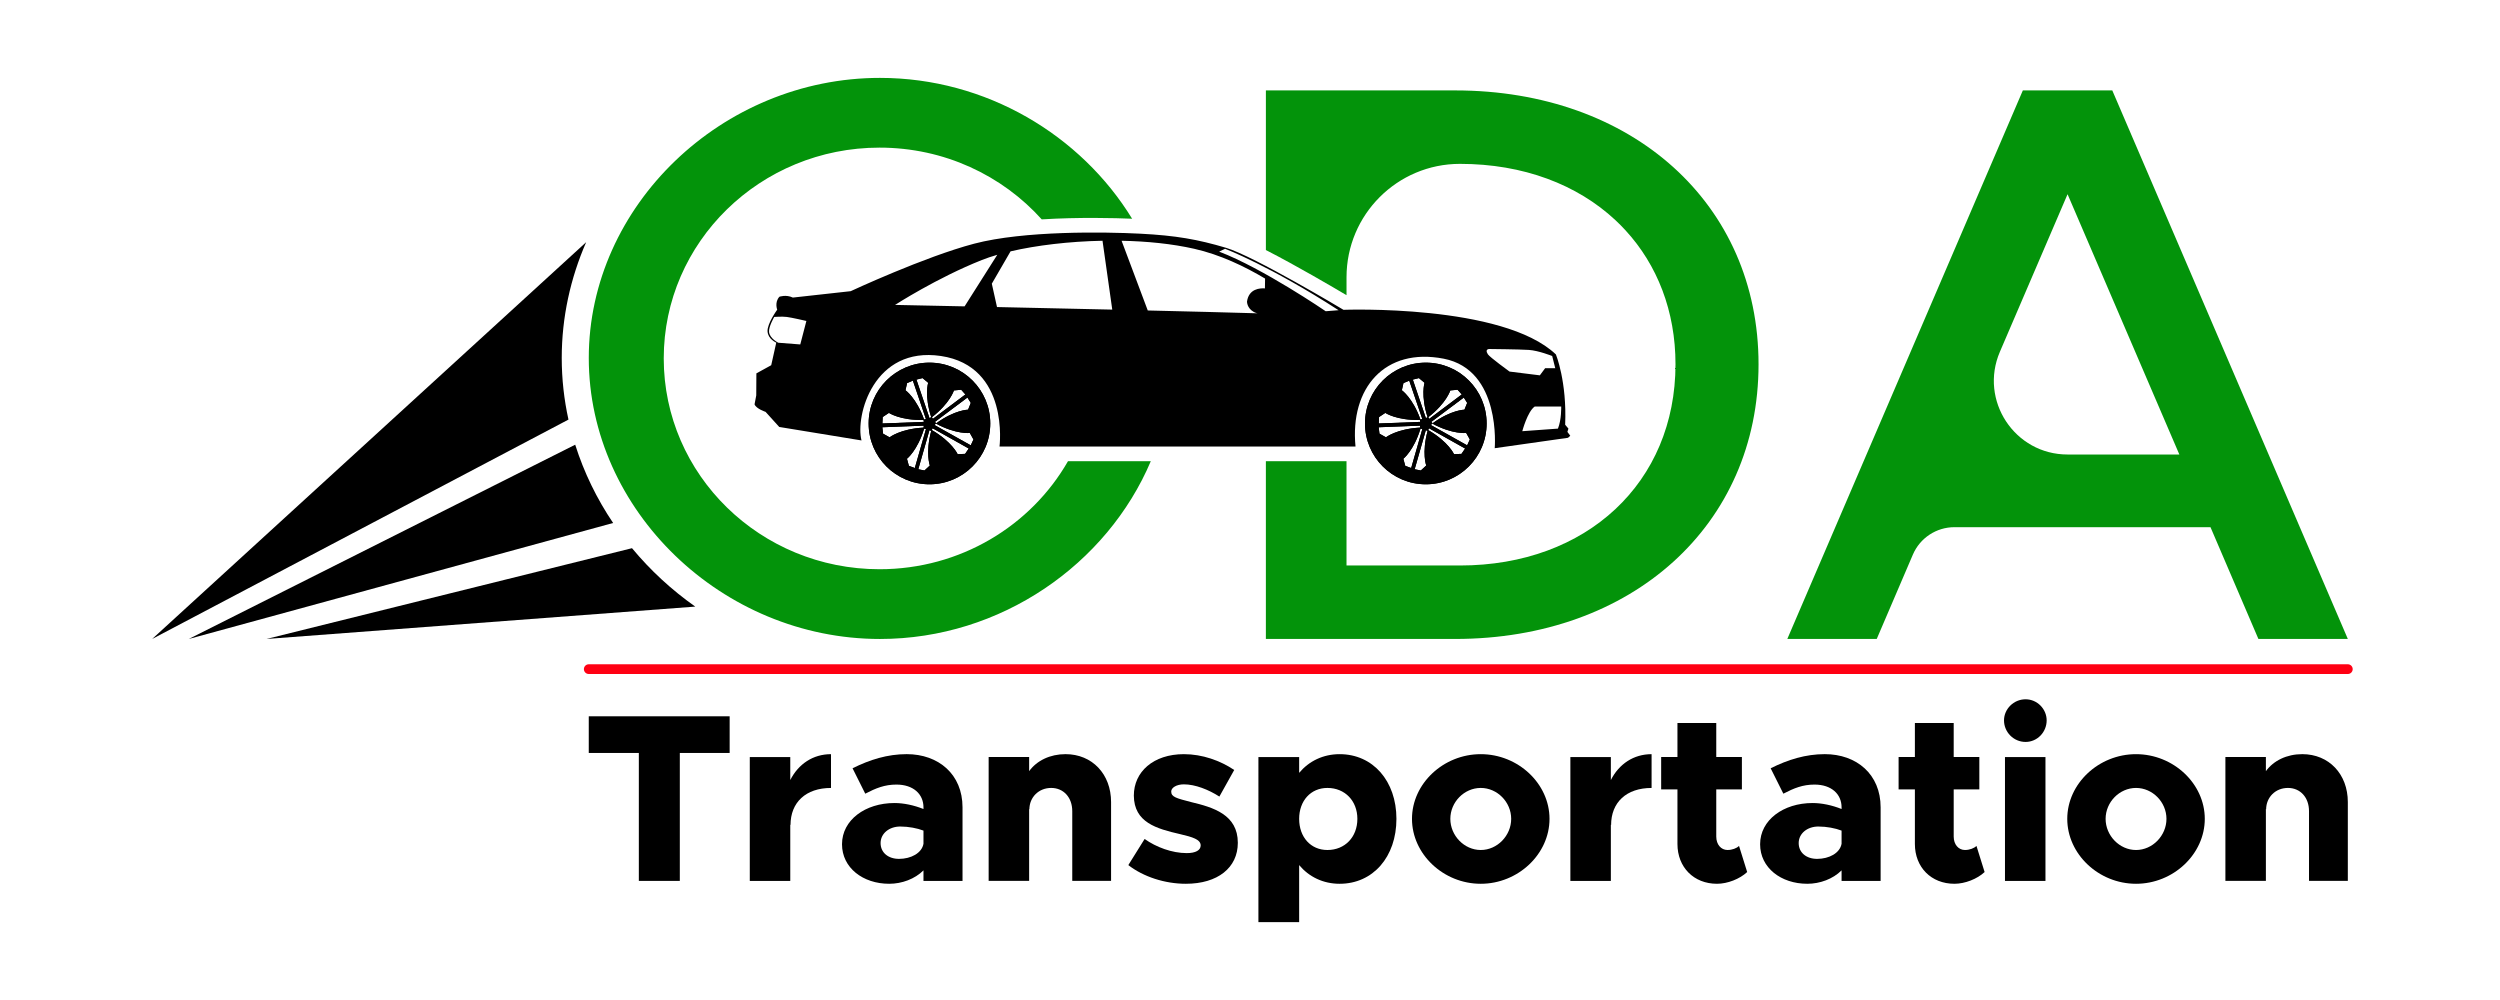 <?xml version="1.0" encoding="utf-8"?>
<!-- Generator: Adobe Illustrator 28.2.0, SVG Export Plug-In . SVG Version: 6.00 Build 0)  -->
<svg version="1.1" id="Layer_1" xmlns="http://www.w3.org/2000/svg" xmlns:xlink="http://www.w3.org/1999/xlink" x="0px" y="0px"
	 viewBox="0 0 2000 800" style="enable-background:new 0 0 2000 800;" xml:space="preserve">
<style type="text/css">
	.st0{fill:#FF0013;}
	.st1{fill:#03930A;}
	.st2{fill-rule:evenodd;clip-rule:evenodd;fill:#FF0013;}
	.st3{fill:#006838;}
	.st4{fill:#6D3600;}
	.st5{fill:url(#SVGID_1_);}
	.st6{fill:url(#SVGID_00000124877625690915020080000000316971567655670408_);}
	.st7{fill:#FF930A;}
	.st8{fill:none;}
	.st9{fill:none;stroke:#FFFFFF;stroke-width:9.264;stroke-miterlimit:10;}
	.st10{fill:none;stroke:#FF0013;stroke-width:7.794;stroke-linecap:round;stroke-miterlimit:10;}
</style>
<g>
	<g>
		<path d="M511.07,602.37h-40.06v-29.33h112.71v29.33h-39.87v102.35h-32.78V602.37z"/>
		<path d="M664.8,603.33v27.03c-20.13,0-32.39,11.5-32.39,29.71l-0.19-0.38v45.04h-32.39v-99.1h32.39v18.4
			C638.73,611.19,650.42,603.33,664.8,603.33z"/>
		<path d="M770.02,645.88v58.84h-31.24v-8.43c-6.9,6.9-17.25,10.73-27.41,10.73c-21.08,0-37.76-12.84-37.76-31.63
			c0-19.36,18.59-32.97,41.98-32.97c7.28,0,15.53,1.72,23.19,4.79v-1.34c0-10.54-8.05-18.21-21.66-18.21
			c-9.39,0-16.48,2.88-24.92,7.28l-10.16-20.32c13.8-6.9,27.98-11.31,43.32-11.31C750.85,603.33,770.02,619.43,770.02,645.88z
			 M738.78,675.02v-10.54c-4.98-1.92-11.88-3.26-18.59-3.26c-8.82,0-15.72,5.56-15.72,13.23c0,7.67,6.13,12.65,14.76,12.65
			C728.81,687.09,737.44,682.49,738.78,675.02z"/>
		<path d="M888.86,641.66v63.06h-31.05v-55.78c0-10.93-6.9-18.59-16.87-18.59c-9.97,0-17.44,7.47-17.44,17.25l-0.19-0.57v57.69
			h-32.39v-99.1h32.39v11.31c6.13-8.43,16.68-13.61,29.13-13.61C873.72,603.33,888.86,619.24,888.86,641.66z"/>
		<path d="M902.66,692.07l13.03-20.89c9.2,6.52,21.85,11.31,33.73,11.31c7.09,0,11.12-2.3,11.12-6.13c0-4.79-6.52-6.71-16.29-9.01
			c-19.17-4.41-36.99-9.39-37.18-30.86c0-18.98,15.53-33.16,40.06-33.16c14.76,0,29.13,5.17,40.25,12.65l-11.88,21.28
			c-8.63-5.56-19.36-9.78-28.37-9.78c-5.94,0-10.16,2.68-10.16,5.75c0,4.41,4.22,5.37,15.91,8.43c17.63,4.22,37.38,9.97,37.38,32.58
			c0,19.93-16.1,32.78-41.59,32.78C931.98,707.03,914.73,701.47,902.66,692.07z"/>
		<path d="M1117.14,655.08c0,30.48-18.78,51.94-45.43,51.94c-13.23,0-24.53-5.56-32.39-14.95v45.62h-32.59V605.63h32.59v12.65
			c7.86-9.39,19.17-14.95,32.39-14.95C1098.35,603.33,1117.14,624.8,1117.14,655.08z M1085.9,655.08c0-14.38-9.97-24.73-23.96-24.73
			c-13.42,0-22.62,10.35-22.62,24.73c0,14.57,9.2,24.92,22.62,24.92C1075.93,680,1085.9,669.65,1085.9,655.08z"/>
		<path d="M1129.59,655.08c0-28.18,25.11-51.75,55.01-51.75c29.9,0,55.01,23.58,55.01,51.75c0,28.18-25.11,51.94-55.01,51.94
			C1154.7,707.03,1129.59,683.26,1129.59,655.08z M1208.95,655.08c0-13.42-11.12-24.73-24.34-24.73
			c-13.23,0-24.34,11.31-24.34,24.73c0,13.42,11.12,24.92,24.34,24.92C1197.83,680,1208.95,668.5,1208.95,655.08z"/>
		<path d="M1321.27,603.33v27.03c-20.13,0-32.39,11.5-32.39,29.71l-0.19-0.38v45.04h-32.39v-99.1h32.39v18.4
			C1295.2,611.19,1306.89,603.33,1321.27,603.33z"/>
		<path d="M1397.74,697.63c-5.94,5.56-15.72,9.39-24.15,9.39c-18.59,0-31.63-13.23-31.63-31.82v-43.7h-13.03v-25.88h13.03v-27.22
			h31.05v27.22h20.51v25.88h-20.51v37.76c0,6.33,3.83,10.73,9.01,10.73c3.64,0,7.28-1.34,9.2-3.26L1397.74,697.63z"/>
		<path d="M1504.5,645.88v58.84h-31.24v-8.43c-6.9,6.9-17.25,10.73-27.41,10.73c-21.08,0-37.76-12.84-37.76-31.63
			c0-19.36,18.59-32.97,41.98-32.97c7.28,0,15.53,1.72,23.19,4.79v-1.34c0-10.54-8.05-18.21-21.66-18.21
			c-9.39,0-16.48,2.88-24.92,7.28l-10.16-20.32c13.8-6.9,27.98-11.31,43.32-11.31C1485.34,603.33,1504.5,619.43,1504.5,645.88z
			 M1473.26,675.02v-10.54c-4.98-1.92-11.88-3.26-18.59-3.26c-8.82,0-15.72,5.56-15.72,13.23c0,7.67,6.13,12.65,14.76,12.65
			C1463.29,687.09,1471.92,682.49,1473.26,675.02z"/>
		<path d="M1587.69,697.63c-5.94,5.56-15.72,9.39-24.15,9.39c-18.59,0-31.63-13.23-31.63-31.82v-43.7h-13.03v-25.88h13.03v-27.22
			h31.05v27.22h20.51v25.88h-20.51v37.76c0,6.33,3.83,10.73,9.01,10.73c3.64,0,7.28-1.34,9.2-3.26L1587.69,697.63z"/>
		<path d="M1603.21,576.3c0-9.01,7.67-16.87,17.25-16.87c9.39,0,16.87,7.86,16.87,16.87c0,9.39-7.48,17.25-16.87,17.25
			C1610.88,593.55,1603.21,585.69,1603.21,576.3z M1603.98,605.63h32.39v99.1h-32.39V605.63z"/>
		<path d="M1653.81,655.08c0-28.18,25.11-51.75,55.01-51.75s55.01,23.58,55.01,51.75c0,28.18-25.11,51.94-55.01,51.94
			S1653.81,683.26,1653.81,655.08z M1733.17,655.08c0-13.42-11.12-24.73-24.34-24.73s-24.34,11.31-24.34,24.73
			c0,13.42,11.12,24.92,24.34,24.92S1733.17,668.5,1733.17,655.08z"/>
		<path d="M1878.26,641.66v63.06h-31.05v-55.78c0-10.93-6.9-18.59-16.87-18.59s-17.44,7.47-17.44,17.25l-0.19-0.57v57.69h-32.39
			v-99.1h32.39v11.31c6.13-8.43,16.68-13.61,29.14-13.61C1863.12,603.33,1878.26,619.24,1878.26,641.66z"/>
	</g>
	<g>
		<path class="st1" d="M1768.39,421.74h-204.82c-14.48,0-27.57,8.63-33.27,21.94l-28.92,67.49h-71.54l188.44-438.85h71.54
			l188.44,438.85h-71.54L1768.39,421.74z M1743.48,363.61l-89.43-208.24l-54.14,126.07c-16.7,38.89,11.82,82.17,54.14,82.17H1743.48
			z"/>
		<g>
			<path d="M1253.92,345.5l0.82-2.61l-2.61-3.1c1.47-34.62-7.4-56.23-7.4-56.23c-42.46-40.5-169.95-35.71-169.95-35.71
				s-71.53-42.95-94.06-49.64c-22.54-6.7-40.01-9.8-68.59-11.27c-28.58-1.47-93.08-2.45-132.77,8c-39.68,10.45-98.8,38-98.8,38
				l-46.27,5.12c-5.55-2.61-10.78-0.65-10.78-0.65c-4.03,4.46-1.74,10.34-1.74,10.34s-8.17,11.21-7.73,17.42
				c0.44,6.21,6.97,8.93,6.97,8.93l-4.03,18.07l-11.87,6.53L605,316.32l-1.36,7.13c1.31,3.59,8.82,6.04,8.82,6.04l10.94,12.08
				l65.81,10.78c-5.06-19.6,9.63-75.61,63.53-67.56c55.13,8.24,46.87,72.46,46.87,72.46h284.8c-4.57-46.87,23.52-79.44,70.55-70.3
				c46.31,9,40.82,71.61,40.82,71.61l58.63-8.33l1.8-1.63L1253.92,345.5z M640.22,275.55l-17.58-1.36c0,0-6.8-3.3-7.4-8.58
				c-0.47-4.13,4.13-12.05,4.13-12.05s6.21-0.49,10.12,0c3.92,0.49,15.62,3.21,15.62,3.21L640.22,275.55z M771.68,245.09
				c-33.25-0.71-55.63-1.16-55.63-1.16s33.31-21.56,69.46-35.93c3.68-1.46,7.81-2.86,12.31-4.17L771.68,245.09z M797.6,245.64
				l-4.15-18.69l14.99-25.87c20.71-4.82,46.84-7.97,73.57-8.48l7.8,55.09C857.74,246.96,825.47,246.24,797.6,245.64z
				 M1011.94,230.72c-3.84-0.3-12.8,0.16-14.33,10.43c0,0-0.25,5.3,5.55,8.49c0.74,0.42,1.71,0.74,2.81,1.01
				c-24.14-0.71-55.09-1.5-87.75-2.27h-0.01l-20.94-55.77c20.24,0.39,40.29,2.39,58.08,6.41c20.76,4.69,40.49,14.16,56.71,23.83
				L1011.94,230.72z M1060.57,248.99c0,0-50.13-34.29-85.24-47.68l4.74-2.29c0,0,36.04,13.77,90.8,49.15L1060.57,248.99z
				 M1190.31,283.45c-1.55-2.37-1.31-4,0.9-4.25c0,0,24.17,0.24,31.84,0.73c7.68,0.49,18.7,4.87,18.7,4.87l2.45,9.75h-8.08
				l-4.25,5.72l-24.25-3.02C1207.62,297.25,1191.86,285.81,1190.31,283.45z M1246.35,342.89l-28.52,2.07c0,0,4.14-15.68,9.91-19.71
				h21.23C1248.96,325.25,1249.29,335.7,1246.35,342.89z"/>
			<path d="M743.56,290.12c-26.88,0-48.66,21.79-48.66,48.66c0,26.88,21.79,48.66,48.66,48.66c26.88,0,48.66-21.79,48.66-48.66
				C792.22,311.91,770.43,290.12,743.56,290.12z M776.64,322.31l-2.18,5.43c0,0-10.61,0.11-25.48,10.89l-1.05-1.12l26.02-19.48
				L776.64,322.31z M763.14,312.35l5.83-0.56l3.35,3.78l-26.01,19.5l-0.78-1.32C760.05,322.51,763.14,312.35,763.14,312.35z
				 M725.66,306.49l4.63-2.01l10.47,30.78l-1.5,0.33c-6.18-17.29-14.88-23.38-14.88-23.38L725.66,306.49z M706.15,333.62l4.99-3.31
				c0,0,8.96,6.08,27.69,5.65l0.23,1.55l-33.15,1.27L706.15,333.62z M706.47,346.94l-0.61-5.13l33.15-1.29l-0.12,1.57
				c-18.71,1.02-27.21,7.77-27.21,7.77L706.47,346.94z M727.11,372.66l-1.55-5.65c0,0,8.39-6.51,13.72-24.07l1.51,0.25l-8.95,31.25
				L727.11,372.66z M743.88,372.42l-4.3,3.97l-4.95-0.98l8.93-31.26l1.42,0.58C740.21,362.46,743.88,372.42,743.88,372.42z
				 M743.59,334.46l-10.45-30.78l4.9-1.22l4.49,3.76c0,0-3.18,10.12,2.45,27.6L743.59,334.46z M772.09,363.1l-5.98,0.22
				c0,0-4.47-9.87-20.66-19.28l0.61-1.45l28.93,16.23L772.09,363.1z M776.62,356.27l-28.94-16.21l0.92-1.27
				c16.49,8.9,27.26,7.58,27.26,7.58l2.92,5.21L776.62,356.27z"/>
			<path d="M743.56,290.12c-26.88,0-48.66,21.79-48.66,48.66c0,26.88,21.79,48.66,48.66,48.66c26.88,0,48.66-21.79,48.66-48.66
				C792.22,311.91,770.43,290.12,743.56,290.12z M776.64,322.31l-2.18,5.43c0,0-10.61,0.11-25.48,10.89l-1.05-1.12l26.02-19.48
				L776.64,322.31z M763.14,312.35l5.83-0.56l3.35,3.78l-26.01,19.5l-0.78-1.32C760.05,322.51,763.14,312.35,763.14,312.35z
				 M725.66,306.49l4.63-2.01l10.47,30.78l-1.5,0.33c-6.18-17.29-14.88-23.38-14.88-23.38L725.66,306.49z M706.15,333.62l4.99-3.31
				c0,0,8.96,6.08,27.69,5.65l0.23,1.55l-33.15,1.27L706.15,333.62z M706.47,346.94l-0.61-5.13l33.15-1.29l-0.12,1.57
				c-18.71,1.02-27.21,7.77-27.21,7.77L706.47,346.94z M727.11,372.66l-1.55-5.65c0,0,8.39-6.51,13.72-24.07l1.51,0.25l-8.95,31.25
				L727.11,372.66z M743.88,372.42l-4.3,3.97l-4.95-0.98l8.93-31.26l1.42,0.58C740.21,362.46,743.88,372.42,743.88,372.42z
				 M743.59,334.46l-10.45-30.78l4.9-1.22l4.49,3.76c0,0-3.18,10.12,2.45,27.6L743.59,334.46z M772.09,363.1l-5.98,0.22
				c0,0-4.47-9.87-20.66-19.28l0.61-1.45l28.93,16.23L772.09,363.1z M776.62,356.27l-28.94-16.21l0.92-1.27
				c16.49,8.9,27.26,7.58,27.26,7.58l2.92,5.21L776.62,356.27z"/>
			<path d="M1140.65,290.12c-26.88,0-48.66,21.79-48.66,48.66c0,26.88,21.79,48.66,48.66,48.66s48.66-21.79,48.66-48.66
				C1189.32,311.91,1167.53,290.12,1140.65,290.12z M1173.74,322.31l-2.18,5.43c0,0-10.61,0.11-25.48,10.89l-1.05-1.12l26.02-19.48
				L1173.74,322.31z M1160.24,312.35l5.83-0.56l3.35,3.78l-26.01,19.5l-0.78-1.32C1157.15,322.51,1160.24,312.35,1160.24,312.35z
				 M1122.76,306.49l4.63-2.01l10.47,30.78l-1.5,0.33c-6.18-17.29-14.88-23.38-14.88-23.38L1122.76,306.49z M1103.25,333.62
				l4.99-3.31c0,0,8.96,6.08,27.69,5.65l0.23,1.55l-33.15,1.27L1103.25,333.62z M1103.57,346.94l-0.61-5.13l33.15-1.29l-0.12,1.57
				c-18.71,1.02-27.21,7.77-27.21,7.77L1103.57,346.94z M1124.21,372.66l-1.55-5.65c0,0,8.39-6.51,13.72-24.07l1.51,0.25
				l-8.95,31.25L1124.21,372.66z M1140.98,372.42l-4.3,3.97l-4.95-0.98l8.93-31.26l1.42,0.58
				C1137.31,362.46,1140.98,372.42,1140.98,372.42z M1140.69,334.46l-10.45-30.78l4.9-1.22l4.49,3.76c0,0-3.18,10.12,2.45,27.6
				L1140.69,334.46z M1169.19,363.1l-5.98,0.22c0,0-4.47-9.87-20.66-19.28l0.61-1.45l28.93,16.23L1169.19,363.1z M1173.72,356.27
				l-28.94-16.21l0.92-1.27c16.49,8.9,27.26,7.58,27.26,7.58l2.92,5.21L1173.72,356.27z"/>
			<path d="M1140.65,290.12c-26.88,0-48.66,21.79-48.66,48.66c0,26.88,21.79,48.66,48.66,48.66s48.66-21.79,48.66-48.66
				C1189.32,311.91,1167.53,290.12,1140.65,290.12z M1173.74,322.31l-2.18,5.43c0,0-10.61,0.11-25.48,10.89l-1.05-1.12l26.02-19.48
				L1173.74,322.31z M1160.24,312.35l5.83-0.56l3.35,3.78l-26.01,19.5l-0.78-1.32C1157.15,322.51,1160.24,312.35,1160.24,312.35z
				 M1122.76,306.49l4.63-2.01l10.47,30.78l-1.5,0.33c-6.18-17.29-14.88-23.38-14.88-23.38L1122.76,306.49z M1103.25,333.62
				l4.99-3.31c0,0,8.96,6.08,27.69,5.65l0.23,1.55l-33.15,1.27L1103.25,333.62z M1103.57,346.94l-0.61-5.13l33.15-1.29l-0.12,1.57
				c-18.71,1.02-27.21,7.77-27.21,7.77L1103.57,346.94z M1124.21,372.66l-1.55-5.65c0,0,8.39-6.51,13.72-24.07l1.51,0.25
				l-8.95,31.25L1124.21,372.66z M1140.98,372.42l-4.3,3.97l-4.95-0.98l8.93-31.26l1.42,0.58
				C1137.31,362.46,1140.98,372.42,1140.98,372.42z M1140.69,334.46l-10.45-30.78l4.9-1.22l4.49,3.76c0,0-3.18,10.12,2.45,27.6
				L1140.69,334.46z M1169.19,363.1l-5.98,0.22c0,0-4.47-9.87-20.66-19.28l0.61-1.45l28.93,16.23L1169.19,363.1z M1173.72,356.27
				l-28.94-16.21l0.92-1.27c16.49,8.9,27.26,7.58,27.26,7.58l2.92,5.21L1173.72,356.27z"/>
		</g>
		<g>
			<path class="st8" d="M1097.93,350.2c0-0.04-0.01-0.08-0.03-0.12l0.01,0.1L1097.93,350.2z"/>
			<rect x="1077.21" y="368.95" class="st8" width="0.01" height="83.44"/>
			<path class="st8" d="M1077.22,221.8c0-50.1,40.61-90.71,90.71-90.71h0c55.48,0,101.82,19.83,132.44,53.12
				c-2.59-2.82-5.3-5.55-8.11-8.17c-30.42-28.34-73.53-44.96-124.32-44.96C1117.83,131.09,1077.21,171.71,1077.22,221.8l-0.01,14.26
				c0,0,0,0,0.01,0V221.8z"/>
			<path class="st8" d="M1167.93,131.09L1167.93,131.09c-50.1,0-90.71,40.61-90.71,90.71v14.26c26.21-0.61,133.31-0.52,174.76,39.03
				l1.81,1.71l0.95,2.3c0.38,0.9,9.05,22.29,8.42,56.57l3.87,4.57l-0.97,3.09l5.03,6.83l-12.26,11.13l-67.88,9.65
				c-10.92,17.39-30.02,28.19-51.07,28.19c-21.91,0-41.66-11.74-52.27-30.19h-10.36v83.44h90.71
				c101.57,0,172.46-66.43,172.46-160.97c0-42.6-14.6-79.55-40.03-107.21C1269.74,150.92,1223.41,131.09,1167.93,131.09z"/>
			<path class="st1" d="M1164.1,72.33h-151.39v127.71c24.6,12.59,54.11,29.94,64.34,36.02h0.17V221.8
				c0-50.09,40.62-90.71,90.72-90.71c50.79,0,93.9,16.61,124.32,44.96c2.81,2.62,5.52,5.35,8.11,8.17
				c25.44,27.66,40.03,64.61,40.03,107.21c0,94.54-70.91,160.97-172.47,160.97h-90.71v-0.01h-0.01v-83.44h-64.51v142.22h151.39
				c141.81,0,242.74-91.36,242.74-219.74C1406.84,163.03,1305.91,72.33,1164.1,72.33z"/>
			<path class="st1" d="M1167.93,452.4h-90.71v0.01L1167.93,452.4c101.56,0.01,172.47-66.43,172.47-160.97
				c0-42.61-14.6-79.56-40.03-107.21c25.43,27.66,40.03,64.61,40.03,107.21C1340.39,385.97,1269.5,452.4,1167.93,452.4z"/>
			<path class="st7" d="M1098.74,350.2c0-0.04-0.01-0.08-0.03-0.12l0.01,0.1L1098.74,350.2z"/>
		</g>
		<g>
			<path class="st1" d="M854.4,368.95c-29.53,51.56-85.98,86.43-150.76,86.43c-95.35,0-172.65-75.5-172.65-168.64
				s77.3-168.64,172.65-168.64c51.71,0,98.1,22.21,129.75,57.4c29.75-1.83,58.4-1.09,72.3-0.52
				c-40.9-66.84-116.77-112.67-201.71-112.67c-126.26,0-232.96,102.27-232.96,224.12s106.69,224.75,232.96,224.75
				c96.74,0,181.72-59.81,216.66-142.22H854.4z"/>
		</g>
		<g>
			<path d="M468.93,193.75L121.74,511.17l333.03-175.5c-3.52-15.97-5.38-32.46-5.38-49.28
				C449.39,253.79,456.38,222.48,468.93,193.75z"/>
			<path d="M151.01,511.18l339.48-92.8c-13-19.29-23.29-40.35-30.33-62.62L151.01,511.18z"/>
			<path d="M505.6,438.55l-292.39,72.62l343-25.89C537.28,471.95,520.24,456.2,505.6,438.55z"/>
		</g>
	</g>
	<line class="st10" x1="471.01" y1="535.31" x2="1878.26" y2="535.31"/>
</g>
</svg>
